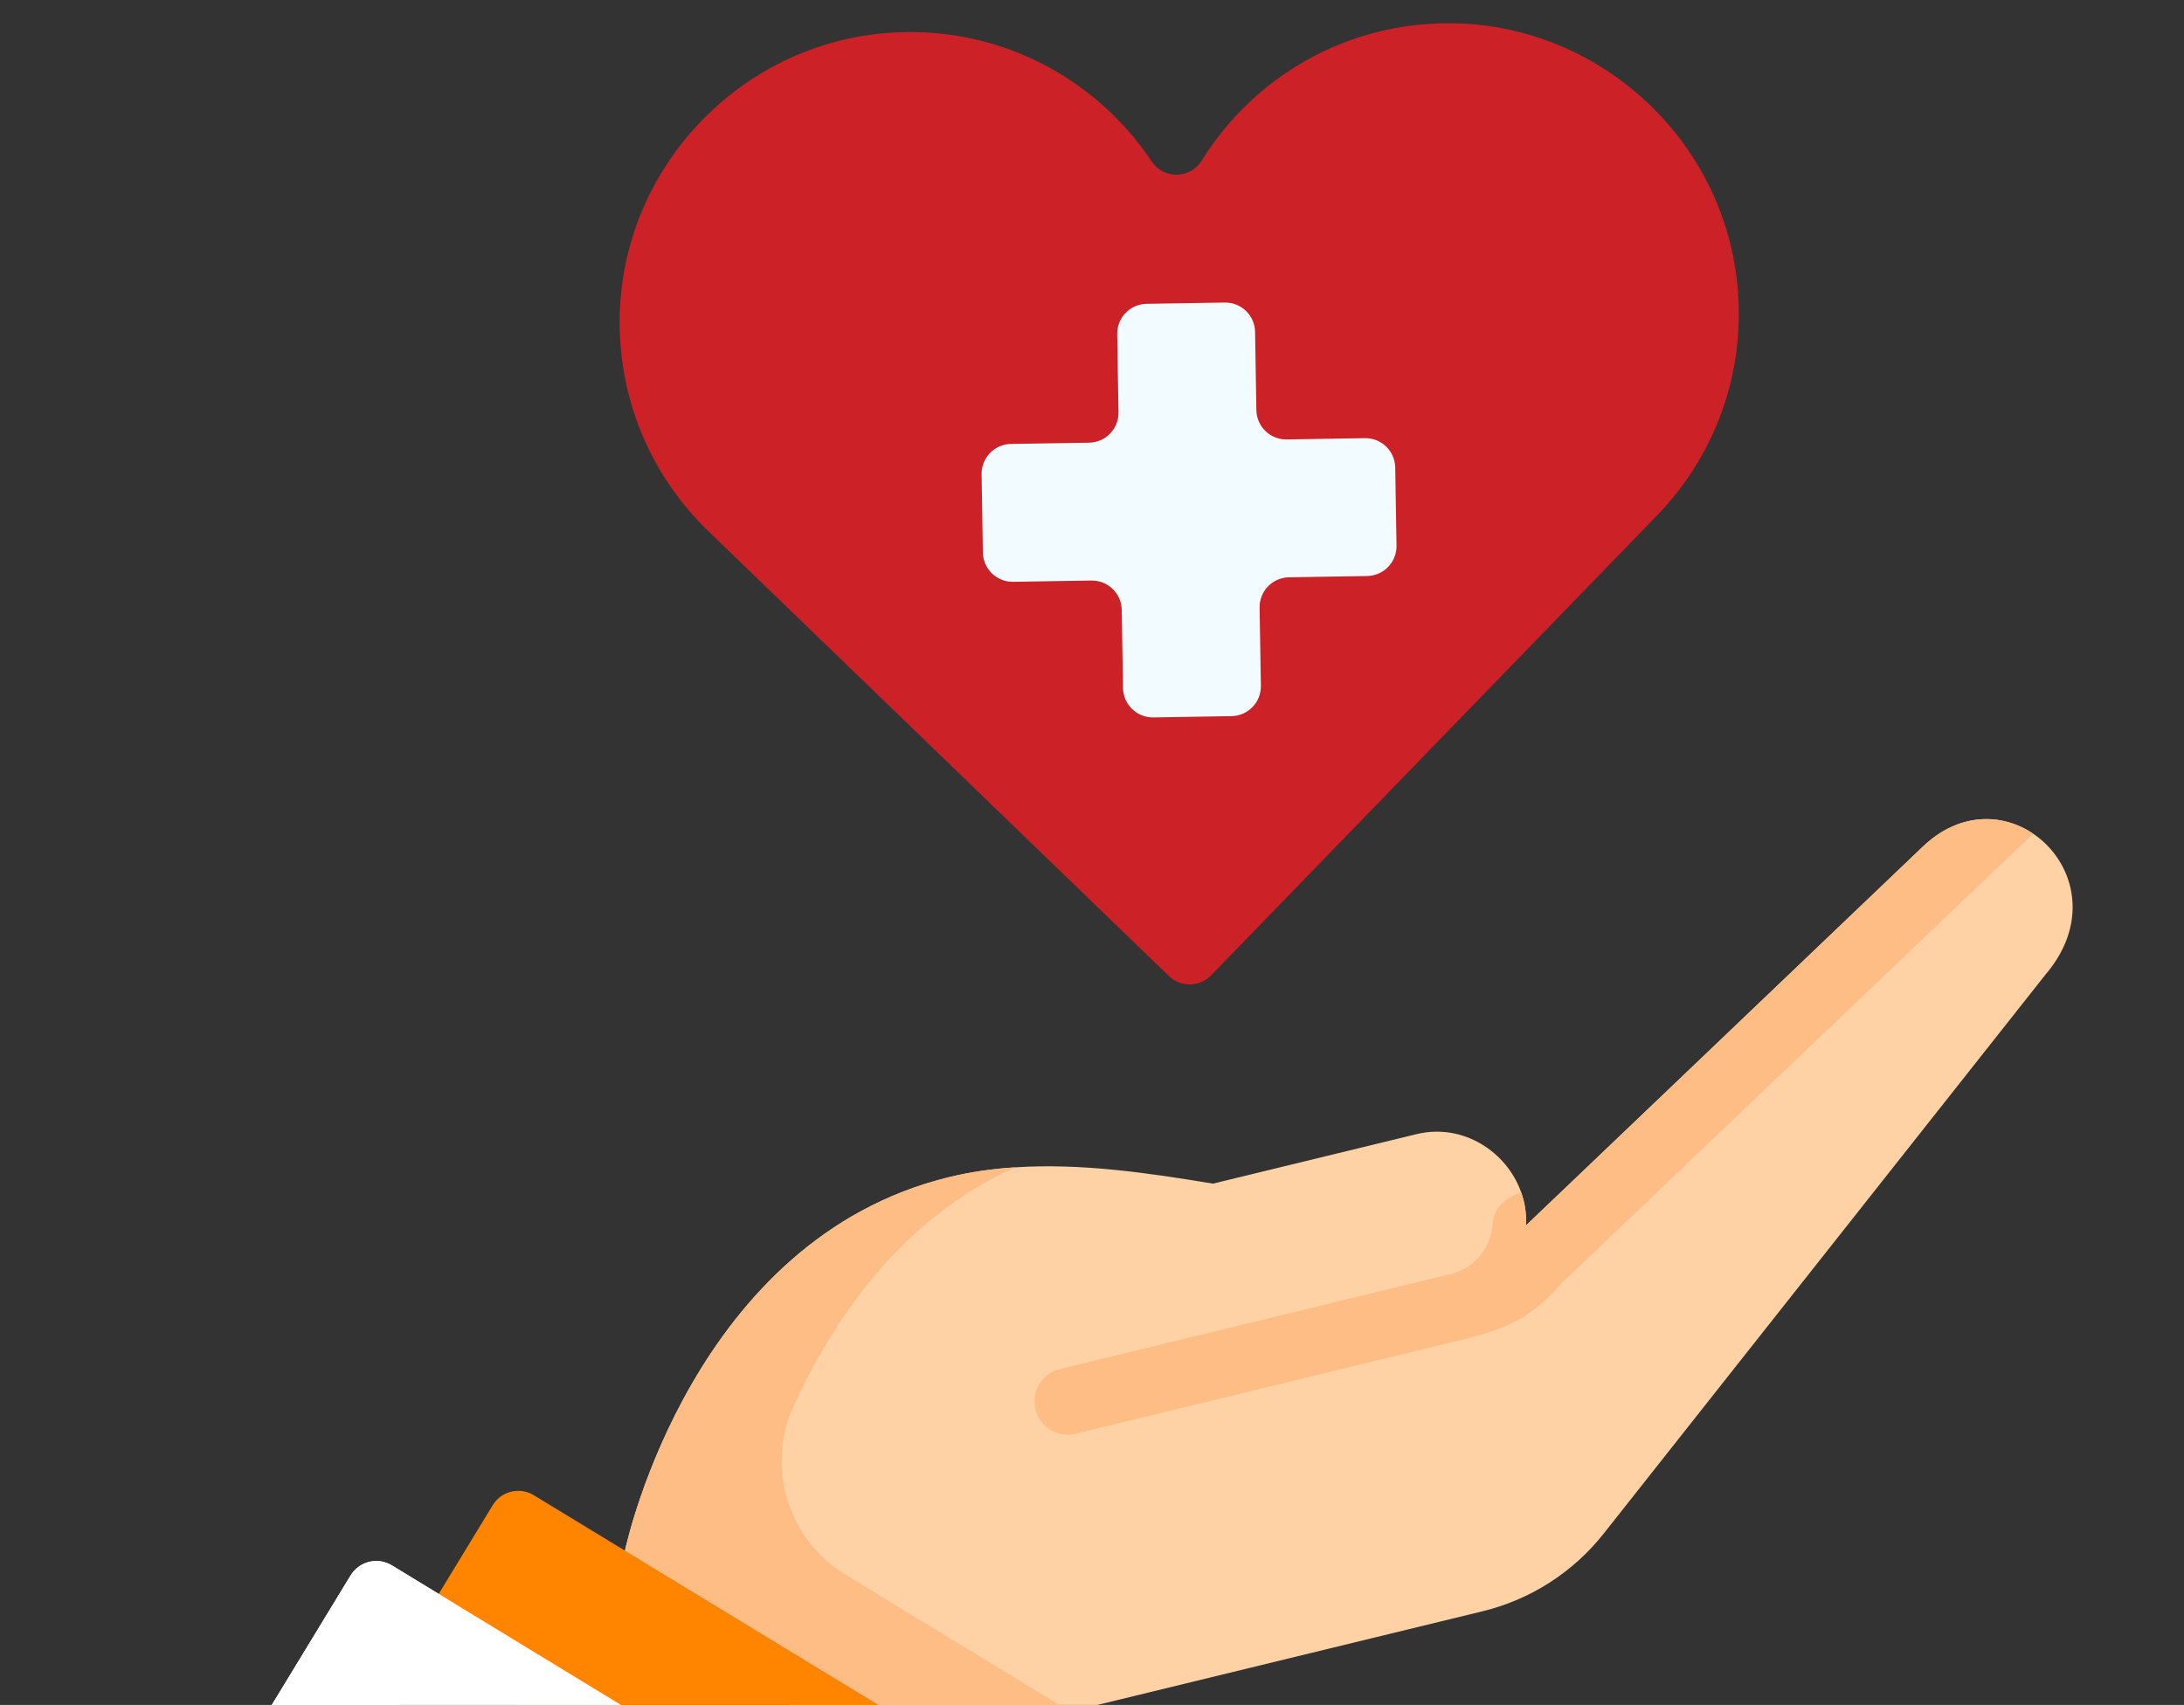 <svg width="333" height="260" viewBox="0 0 333 260" fill="none" xmlns="http://www.w3.org/2000/svg">
<rect x="0" y="0" width="333" height="260" fill="#333333" stroke="none"/>
<path d="M252.894 78.356L252.868 78.382C252.728 78.534 252.58 78.686 252.427 78.838L191.478 141.703L184.659 148.736C182.912 150.54 180.031 150.587 178.227 148.841L108.208 81.198C108.056 81.051 107.897 80.904 107.752 80.757L107.725 80.731C99.369 72.522 94.243 61.008 94.49 48.261C94.936 25.045 113.611 5.934 136.81 4.929C140.704 4.762 144.495 5.096 148.131 5.876C159.532 8.333 169.319 15.199 175.605 24.625C177.425 27.355 181.486 27.292 183.216 24.503C191.087 11.812 205.198 3.37 221.344 3.546C244.564 3.79 263.854 22.28 265.059 45.47C265.73 58.202 260.977 69.877 252.894 78.356Z" fill="#CB2127"/>
<path d="M208.107 66.818L196.188 67.013C193.674 67.054 191.602 65.049 191.561 62.535L191.366 50.616C191.325 48.102 189.254 46.097 186.74 46.138L174.82 46.333C172.306 46.374 170.301 48.446 170.343 50.96L170.538 62.879C170.579 65.394 168.574 67.465 166.06 67.506L154.141 67.701C151.627 67.742 149.622 69.814 149.663 72.328L149.858 84.247C149.899 86.761 151.971 88.766 154.485 88.725L166.404 88.53C168.918 88.489 170.99 90.493 171.031 93.007L171.226 104.927C171.267 107.441 173.338 109.445 175.852 109.404L187.772 109.209C190.286 109.168 192.291 107.097 192.25 104.583L192.054 92.663C192.013 90.149 194.018 88.078 196.532 88.037L208.451 87.841C210.966 87.8 212.97 85.729 212.929 83.215L212.734 71.296C212.693 68.781 210.621 66.777 208.107 66.818Z" fill="#F2FBFF"/>
<path d="M311.861 148.648L244.52 233.863C239.858 239.77 233.354 243.935 226.055 245.711L143.463 265.799L133.399 267.878L99.615 247.313L95.293 236.477C95.293 236.477 95.296 236.462 95.296 236.436C95.636 234.887 105.801 188.973 144.711 179.51C148.017 178.706 151.389 178.233 154.796 178.014C164.83 177.354 175.147 178.874 184.946 180.5L215.97 172.955C223.067 171.228 229.784 175.646 231.954 181.872C232.511 183.443 232.769 185.141 232.664 186.88L254.095 166.426L293.195 129.091C298.77 123.779 305.349 123.993 310.003 127.138C316.111 131.255 318.922 140.391 311.861 148.648Z" fill="#FED2A4"/>
<path d="M128.945 240.152L163.193 260.999L143.463 265.798L133.399 267.878L99.615 247.312L95.293 236.476C95.293 236.476 95.296 236.462 95.296 236.435C95.636 234.886 105.801 188.973 144.712 179.509C148.017 178.705 151.389 178.233 154.796 178.013C136.994 186.005 126.625 202.047 120.963 214.516C116.734 223.824 120.208 234.834 128.945 240.152Z" fill="#FFBD86"/>
<path d="M310.003 127.138L238.291 195.511C233.366 200.913 230.502 202.345 223.559 204.155L163.995 218.642C161.272 219.304 158.528 217.629 157.865 214.905C157.203 212.181 158.872 209.439 161.596 208.777L221.159 194.29C224.793 193.406 227.379 190.307 227.593 186.587C227.733 184.136 229.669 182.521 231.954 181.871C232.511 183.443 232.77 185.14 232.664 186.88L254.095 166.426L293.195 129.091C298.77 123.779 305.349 123.993 310.003 127.138Z" fill="#FFBD86"/>
<path d="M155.314 296.885L163.549 283.357C164.856 281.209 164.175 278.408 162.027 277.1L81.385 228.011C79.237 226.704 76.436 227.385 75.129 229.533L66.894 243.061L68.342 253.579L144.16 299.731L155.314 296.885Z" fill="#FF8400"/>
<path d="M35.925 269.052L53.459 240.247C54.775 238.087 57.593 237.402 59.753 238.718L168.625 305.043C170.784 306.358 171.468 309.175 170.153 311.334L152.619 340.138C151.304 342.299 148.486 342.984 146.326 341.668L37.454 275.343C35.295 274.028 34.61 271.211 35.925 269.052Z" fill="white"/>
<path d="M157.707 331.782L152.616 340.139C151.301 342.298 148.483 342.983 146.324 341.667L37.455 275.344C35.297 274.029 34.612 271.213 35.926 269.054L53.458 240.244C54.773 238.083 57.591 237.398 59.751 238.714L68.107 243.804L63.834 250.823C58.004 260.401 61.039 272.891 70.615 278.725L157.707 331.782Z" fill="white"/>
</svg>
